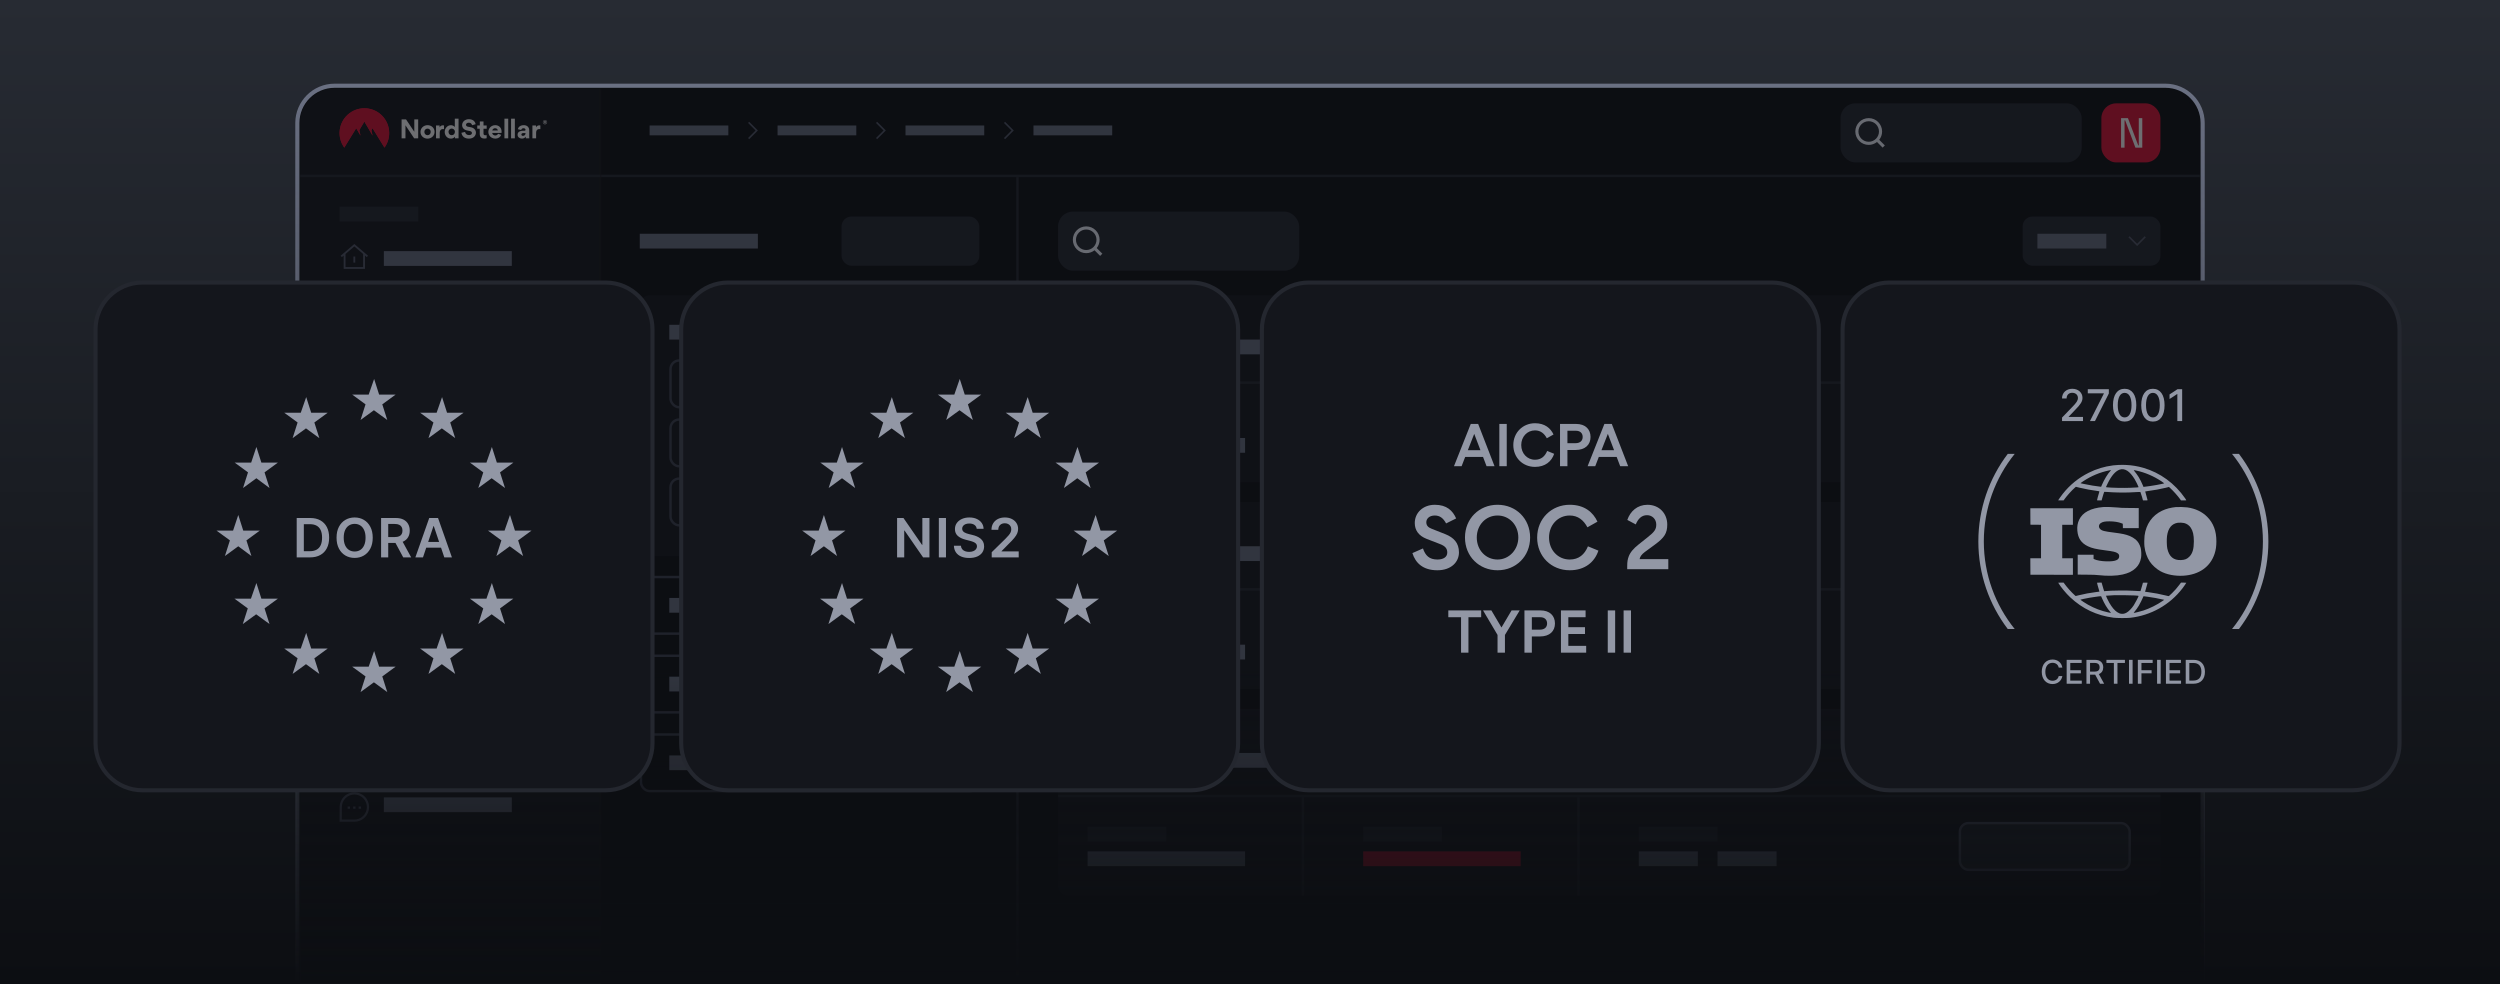 <svg width="508" height="200" viewBox="0 0 508 200" fill="none" xmlns="http://www.w3.org/2000/svg">
<rect x="0" y="0" width="508" height="200" fill="#808080" stroke="none"/>
<rect width="508" height="200" fill="url(#paint0_linear_227_8602)"/>
<path d="M68 17.421H440C444.186 17.421 447.579 20.814 447.579 25V199.579H60.421V25C60.421 20.814 63.814 17.421 68 17.421Z" fill="#0C0E12" stroke="url(#paint1_linear_227_8602)" stroke-width="0.841"/>
<g opacity="0.4">
<rect x="61" y="18" width="386" height="181" rx="8" fill="#0C0E12"/>
<line x1="122" y1="35.75" x2="447" y2="35.75" stroke="#24272F" stroke-width="0.5"/>
<line x1="206.75" y1="199" x2="206.75" y2="36" stroke="#24272F" stroke-width="0.5"/>
<rect x="427" y="21" width="12" height="12" rx="3" fill="#DD1234"/>
<path d="M431 30V24H432.397L434.489 29.546H434.6V24H435.311V30H433.914L431.831 24.446H431.711V30H431Z" fill="white"/>
<rect x="130" y="47.5" width="24" height="3" fill="#6A7082"/>
<rect x="171" y="44" width="28" height="10" rx="2" fill="#24272F"/>
<rect x="411" y="44" width="28" height="10" rx="2" fill="#24272F"/>
<rect x="130" y="60" width="69" height="53" rx="2" fill="#14161C"/>
<rect x="136.25" y="73.25" width="39.5" height="9.5" rx="1.75" stroke="#3C414F" stroke-width="0.5"/>
<rect x="130.25" y="117.25" width="68.5" height="11.5" rx="1.75" stroke="#3C414F" stroke-width="0.5"/>
<rect x="136" y="121.5" width="24" height="3" fill="#6A7082"/>
<rect x="136" y="137.5" width="24" height="3" fill="#6A7082"/>
<rect x="136" y="153.5" width="24" height="3" fill="#6A7082"/>
<path d="M194.417 122.117L194.532 122.234L192.766 124L192.65 123.883L191 122.234L191.234 122L192.766 123.533L194.3 122L194.417 122.117Z" fill="#535869"/>
<rect x="130.25" y="133.25" width="68.5" height="11.5" rx="1.75" stroke="#3C414F" stroke-width="0.5"/>
<path d="M194.417 138.117L194.532 138.234L192.766 140L192.65 139.883L191 138.234L191.234 138L192.766 139.533L194.3 138L194.417 138.117Z" fill="#535869"/>
<path d="M194.417 154.117L194.532 154.234L192.766 156L192.65 155.883L191 154.234L191.234 154L192.766 155.533L194.3 154L194.417 154.117Z" fill="#535869"/>
<rect x="130.25" y="149.25" width="68.5" height="11.5" rx="1.75" stroke="#3C414F" stroke-width="0.5"/>
<rect x="136.25" y="85.25" width="39.5" height="9.5" rx="1.75" stroke="#3C414F" stroke-width="0.5"/>
<rect x="136.25" y="97.25" width="39.5" height="9.5" rx="1.75" stroke="#3C414F" stroke-width="0.5"/>
<rect x="136" y="66" width="24" height="3" fill="#6A7082"/>
<rect x="374" y="21" width="49" height="12" rx="3" fill="#24272F"/>
<path d="M381.807 26.722C381.807 25.57 380.873 24.636 379.722 24.636C378.57 24.636 377.635 25.57 377.635 26.722C377.636 27.873 378.57 28.806 379.722 28.806C380.299 28.806 380.821 28.573 381.199 28.194C381.575 27.817 381.806 27.296 381.807 26.722ZM382.444 26.722C382.443 27.358 382.222 27.943 381.856 28.407L382.774 29.324L383 29.549L382.549 30L382.324 29.774L381.407 28.856C380.943 29.222 380.359 29.444 379.722 29.444C378.219 29.444 377 28.225 377 26.722C377 25.218 378.219 24 379.722 24C381.225 24 382.444 25.219 382.444 26.722Z" fill="#F1F4FF"/>
<rect x="215" y="43" width="49" height="12" rx="3" fill="#24272F"/>
<path d="M222.807 48.722C222.807 47.57 221.873 46.636 220.722 46.636C219.57 46.636 218.635 47.57 218.635 48.722C218.636 49.873 219.57 50.806 220.722 50.806C221.299 50.806 221.821 50.573 222.199 50.194C222.575 49.817 222.806 49.296 222.807 48.722ZM223.444 48.722C223.443 49.358 223.222 49.943 222.856 50.407L223.774 51.324L224 51.549L223.549 52L223.324 51.774L222.407 50.856C221.943 51.222 221.359 51.444 220.722 51.444C219.219 51.444 218 50.225 218 48.722C218 47.218 219.219 46 220.722 46C222.225 46 223.444 47.219 223.444 48.722Z" fill="#F1F4FF"/>
<rect x="132" y="25.5" width="16" height="2" fill="#6A7082"/>
<path d="M152.117 24.866L152.234 24.75L154 26.516L153.883 26.632L152.234 28.282L152 28.048L153.533 26.516L152 24.983L152.117 24.866Z" fill="#535869"/>
<rect x="158" y="25.5" width="16" height="2" fill="#6A7082"/>
<path d="M178.117 24.866L178.234 24.75L180 26.516L179.883 26.632L178.234 28.282L178 28.048L179.533 26.516L178 24.983L178.117 24.866Z" fill="#535869"/>
<rect x="184" y="25.5" width="16" height="2" fill="#6A7082"/>
<path d="M204.117 24.866L204.234 24.75L206 26.516L205.883 26.632L204.234 28.282L204 28.048L205.533 26.516L204 24.983L204.117 24.866Z" fill="#535869"/>
<rect x="210" y="25.5" width="16" height="2" fill="#6A7082"/>
<rect x="414" y="47.5" width="14" height="3" fill="#6A7082"/>
<path d="M435.917 48.117L436.032 48.234L434.266 50L434.15 49.883L432.5 48.234L432.734 48L434.266 49.533L435.8 48L435.917 48.117Z" fill="#535869"/>
<rect x="215" y="60" width="224" height="38" rx="2" fill="#14161C"/>
<rect x="398.25" y="83.25" width="34.5" height="9.5" rx="1.75" fill="#24272F" stroke="#535869" stroke-width="0.5"/>
<line x1="215" y1="77.75" x2="439" y2="77.75" stroke="#24272F" stroke-width="0.5"/>
<line x1="264.75" y1="98" x2="264.75" y2="78" stroke="#24272F" stroke-width="0.5"/>
<line x1="320.75" y1="98" x2="320.75" y2="78" stroke="#24272F" stroke-width="0.5"/>
<path d="M227.697 68.782C227.523 68.886 227.317 68.977 227.088 69.054C226.448 69.267 225.579 69.395 224.627 69.395C223.676 69.395 222.807 69.267 222.167 69.054C221.938 68.977 221.732 68.886 221.557 68.782V70.604C221.557 70.637 221.577 70.713 221.714 70.821C221.847 70.927 222.058 71.034 222.343 71.13C222.912 71.32 223.719 71.441 224.627 71.441C225.536 71.441 226.343 71.32 226.912 71.13C227.197 71.034 227.408 70.927 227.541 70.821C227.677 70.713 227.697 70.637 227.697 70.604V68.782ZM227.697 66.175C227.522 66.28 227.314 66.372 227.084 66.449C226.443 66.662 225.574 66.79 224.627 66.79C223.681 66.79 222.813 66.662 222.172 66.449C221.942 66.372 221.733 66.28 221.557 66.175V68L221.563 68.033C221.575 68.073 221.612 68.135 221.714 68.216C221.847 68.322 222.058 68.429 222.343 68.525C222.912 68.715 223.719 68.836 224.627 68.836C225.536 68.836 226.343 68.715 226.912 68.525C227.197 68.43 227.408 68.322 227.541 68.216C227.643 68.135 227.68 68.073 227.692 68.033L227.697 68V66.175ZM227.697 65.395C227.697 65.363 227.678 65.288 227.541 65.18C227.407 65.074 227.194 64.966 226.908 64.87C226.337 64.68 225.531 64.557 224.627 64.557C223.724 64.558 222.918 64.68 222.347 64.87C222.061 64.966 221.85 65.074 221.715 65.18C221.578 65.289 221.557 65.363 221.557 65.395C221.557 65.427 221.578 65.501 221.715 65.61C221.85 65.716 222.061 65.824 222.347 65.92C222.918 66.11 223.724 66.233 224.627 66.233C225.531 66.233 226.337 66.11 226.908 65.92C227.194 65.824 227.407 65.716 227.541 65.61C227.678 65.502 227.697 65.427 227.697 65.395ZM228.255 70.604C228.255 70.879 228.089 71.099 227.888 71.258C227.684 71.419 227.407 71.552 227.088 71.659C226.448 71.873 225.579 72 224.627 72C223.676 72 222.807 71.873 222.167 71.659C221.848 71.552 221.571 71.419 221.367 71.258C221.166 71.099 221 70.879 221 70.604V65.395C221 65.119 221.169 64.9 221.37 64.741C221.574 64.58 221.853 64.448 222.172 64.341C222.813 64.128 223.681 64 224.627 64C225.574 64 226.443 64.127 227.084 64.341C227.403 64.448 227.682 64.58 227.886 64.741C228.088 64.9 228.255 65.119 228.255 65.395V70.604Z" fill="#535869"/>
<rect x="233" y="69" width="62" height="3" fill="#6A7082"/>
<rect x="221" y="89" width="32" height="3" fill="#6A7082"/>
<rect x="233" y="64" width="16" height="3" fill="#24272F"/>
<rect x="221" y="84" width="16" height="3" fill="#24272F"/>
<rect x="333" y="89" width="12" height="3" fill="#6A7082"/>
<rect x="349" y="89" width="12" height="3" fill="#6A7082"/>
<rect x="333" y="84" width="16" height="3" fill="#24272F"/>
<rect x="277" y="89" width="32" height="3" fill="#DD1234"/>
<rect x="277" y="84" width="16" height="3" fill="#24272F"/>
<rect x="405" y="64" width="28" height="3" fill="#24272F"/>
<rect x="215" y="102" width="224" height="38" rx="2" fill="#14161C"/>
<rect x="398.25" y="125.25" width="34.5" height="9.5" rx="1.75" fill="#24272F" stroke="#535869" stroke-width="0.5"/>
<line x1="215" y1="119.75" x2="439" y2="119.75" stroke="#24272F" stroke-width="0.5"/>
<line x1="264.75" y1="140" x2="264.75" y2="120" stroke="#24272F" stroke-width="0.5"/>
<line x1="320.75" y1="140" x2="320.75" y2="120" stroke="#24272F" stroke-width="0.5"/>
<path d="M227.697 110.782C227.523 110.886 227.317 110.977 227.088 111.054C226.448 111.267 225.579 111.395 224.627 111.395C223.676 111.395 222.807 111.267 222.167 111.054C221.938 110.977 221.732 110.886 221.557 110.782V112.604C221.557 112.637 221.577 112.713 221.714 112.821C221.847 112.927 222.058 113.035 222.343 113.13C222.912 113.32 223.719 113.441 224.627 113.441C225.536 113.441 226.343 113.32 226.912 113.13C227.197 113.035 227.408 112.927 227.541 112.821C227.677 112.713 227.697 112.637 227.697 112.604V110.782ZM227.697 108.175C227.522 108.28 227.314 108.372 227.084 108.449C226.443 108.662 225.574 108.79 224.627 108.79C223.681 108.79 222.813 108.662 222.172 108.449C221.942 108.372 221.733 108.28 221.557 108.175V110L221.563 110.033C221.575 110.073 221.612 110.135 221.714 110.216C221.847 110.322 222.058 110.429 222.343 110.525C222.912 110.715 223.719 110.836 224.627 110.836C225.536 110.836 226.343 110.715 226.912 110.525C227.197 110.429 227.408 110.322 227.541 110.216C227.643 110.135 227.68 110.073 227.692 110.033L227.697 110V108.175ZM227.697 107.395C227.697 107.363 227.678 107.288 227.541 107.18C227.407 107.074 227.194 106.966 226.908 106.87C226.337 106.68 225.531 106.557 224.627 106.557C223.724 106.557 222.918 106.68 222.347 106.87C222.061 106.966 221.85 107.074 221.715 107.18C221.578 107.289 221.557 107.363 221.557 107.395C221.557 107.427 221.578 107.501 221.715 107.61C221.85 107.716 222.061 107.824 222.347 107.92C222.918 108.11 223.724 108.232 224.627 108.232C225.531 108.232 226.337 108.11 226.908 107.92C227.194 107.824 227.407 107.716 227.541 107.61C227.678 107.502 227.697 107.427 227.697 107.395ZM228.255 112.604C228.255 112.879 228.089 113.098 227.888 113.258C227.684 113.419 227.407 113.552 227.088 113.659C226.448 113.872 225.579 114 224.627 114C223.676 114 222.807 113.872 222.167 113.659C221.848 113.552 221.571 113.419 221.367 113.258C221.166 113.098 221 112.879 221 112.604V107.395C221 107.119 221.169 106.9 221.37 106.741C221.574 106.58 221.853 106.448 222.172 106.341C222.813 106.128 223.681 106 224.627 106C225.574 106 226.443 106.127 227.084 106.341C227.403 106.448 227.682 106.58 227.886 106.741C228.088 106.9 228.255 107.119 228.255 107.395V112.604Z" fill="#535869"/>
<rect x="233" y="111" width="62" height="3" fill="#6A7082"/>
<rect x="221" y="131" width="32" height="3" fill="#6A7082"/>
<rect x="233" y="106" width="16" height="3" fill="#24272F"/>
<rect x="221" y="126" width="16" height="3" fill="#24272F"/>
<rect x="333" y="131" width="12" height="3" fill="#6A7082"/>
<rect x="349" y="131" width="12" height="3" fill="#6A7082"/>
<rect x="333" y="126" width="16" height="3" fill="#24272F"/>
<rect x="277" y="131" width="32" height="3" fill="#DD1234"/>
<rect x="277" y="126" width="16" height="3" fill="#24272F"/>
<rect x="405" y="106" width="28" height="3" fill="#24272F"/>
<rect x="215" y="144" width="224" height="38" rx="2" fill="#14161C"/>
<rect x="398.25" y="167.25" width="34.5" height="9.5" rx="1.75" fill="#24272F" stroke="#535869" stroke-width="0.5"/>
<line x1="215" y1="161.75" x2="439" y2="161.75" stroke="#24272F" stroke-width="0.5"/>
<line x1="264.75" y1="182" x2="264.75" y2="162" stroke="#24272F" stroke-width="0.5"/>
<line x1="320.75" y1="182" x2="320.75" y2="162" stroke="#24272F" stroke-width="0.5"/>
<path d="M227.697 152.782C227.523 152.886 227.317 152.977 227.088 153.054C226.448 153.267 225.579 153.395 224.627 153.395C223.676 153.395 222.807 153.267 222.167 153.054C221.938 152.977 221.732 152.886 221.557 152.782V154.604C221.557 154.637 221.577 154.713 221.714 154.821C221.847 154.927 222.058 155.035 222.343 155.13C222.912 155.32 223.719 155.441 224.627 155.441C225.536 155.441 226.343 155.32 226.912 155.13C227.197 155.035 227.408 154.927 227.541 154.821C227.677 154.713 227.697 154.637 227.697 154.604V152.782ZM227.697 150.175C227.522 150.28 227.314 150.372 227.084 150.449C226.443 150.662 225.574 150.79 224.627 150.79C223.681 150.79 222.813 150.662 222.172 150.449C221.942 150.372 221.733 150.28 221.557 150.175V152L221.563 152.033C221.575 152.073 221.612 152.135 221.714 152.216C221.847 152.322 222.058 152.429 222.343 152.525C222.912 152.715 223.719 152.836 224.627 152.836C225.536 152.836 226.343 152.715 226.912 152.525C227.197 152.429 227.408 152.322 227.541 152.216C227.643 152.135 227.68 152.073 227.692 152.033L227.697 152V150.175ZM227.697 149.395C227.697 149.363 227.678 149.288 227.541 149.18C227.407 149.074 227.194 148.966 226.908 148.87C226.337 148.68 225.531 148.557 224.627 148.557C223.724 148.557 222.918 148.68 222.347 148.87C222.061 148.966 221.85 149.074 221.715 149.18C221.578 149.289 221.557 149.363 221.557 149.395C221.557 149.427 221.578 149.501 221.715 149.61C221.85 149.716 222.061 149.824 222.347 149.92C222.918 150.11 223.724 150.232 224.627 150.232C225.531 150.232 226.337 150.11 226.908 149.92C227.194 149.824 227.407 149.716 227.541 149.61C227.678 149.502 227.697 149.427 227.697 149.395ZM228.255 154.604C228.255 154.879 228.089 155.098 227.888 155.258C227.684 155.419 227.407 155.552 227.088 155.659C226.448 155.872 225.579 156 224.627 156C223.676 156 222.807 155.872 222.167 155.659C221.848 155.552 221.571 155.419 221.367 155.258C221.166 155.098 221 154.879 221 154.604V149.395C221 149.119 221.169 148.9 221.37 148.741C221.574 148.58 221.853 148.448 222.172 148.341C222.813 148.128 223.681 148 224.627 148C225.574 148 226.443 148.127 227.084 148.341C227.403 148.448 227.682 148.58 227.886 148.741C228.088 148.9 228.255 149.119 228.255 149.395V154.604Z" fill="#535869"/>
<rect x="233" y="153" width="62" height="3" fill="#6A7082"/>
<rect x="221" y="173" width="32" height="3" fill="#6A7082"/>
<rect x="233" y="148" width="16" height="3" fill="#24272F"/>
<rect x="221" y="168" width="16" height="3" fill="#24272F"/>
<rect x="333" y="173" width="12" height="3" fill="#6A7082"/>
<rect x="349" y="173" width="12" height="3" fill="#6A7082"/>
<rect x="333" y="168" width="16" height="3" fill="#24272F"/>
<rect x="277" y="173" width="32" height="3" fill="#DD1234"/>
<rect x="277" y="168" width="16" height="3" fill="#24272F"/>
<rect x="405" y="148" width="28" height="3" fill="#24272F"/>
<mask id="path-85-inside-1_227_8602" fill="white">
<path d="M61 25C61 21.134 64.134 18 68 18H122V200H61V25Z"/>
</mask>
<path d="M61 25C61 21.134 64.134 18 68 18H122V200H61V25Z" fill="#14161C"/>
<path d="M61 18H122H61ZM122 200H61H122ZM61 200V18V200ZM122.267 18V200H121.733V18H122.267Z" fill="#1A1A1A" mask="url(#path-85-inside-1_227_8602)"/>
<g clip-path="url(#clip0_227_8602)">
<path fill-rule="evenodd" clip-rule="evenodd" d="M69.96 30C68.446 27.913 68.753 25.018 70.669 23.294C72.586 21.569 75.495 21.569 77.412 23.294C79.33 25.02 79.636 27.913 78.123 30.001L75.703 26.061L75.469 26.457L75.705 27.556L74.04 24.704L73.012 26.445L73.254 27.556L72.38 26.062L69.96 30Z" fill="#DD1234"/>
<path fill-rule="evenodd" clip-rule="evenodd" d="M69.96 29.999C68.446 27.912 68.752 25.018 70.669 23.294C72.587 21.569 75.497 21.569 77.415 23.294C79.332 25.019 79.639 27.912 78.125 30L75.705 26.061L75.47 26.456L75.707 27.556L74.042 24.703L73.013 26.444L73.255 27.556L72.38 26.062L69.96 29.999Z" fill="#DD1234"/>
<path fill-rule="evenodd" clip-rule="evenodd" d="M84.162 28.115L82.39 25.463V28.115H81.603V24.268H82.511L84.187 26.778V24.268H84.974V28.115H84.162ZM85.441 26.808C85.441 26.027 86.084 25.433 86.881 25.433C87.678 25.433 88.307 26.013 88.307 26.794C88.307 27.575 87.662 28.174 86.872 28.174C86.081 28.174 85.442 27.6 85.442 26.809L85.441 26.808ZM86.229 26.799C86.229 27.197 86.518 27.472 86.877 27.472C87.236 27.472 87.52 27.197 87.52 26.799C87.527 26.624 87.461 26.453 87.339 26.328C87.216 26.202 87.048 26.132 86.873 26.134C86.514 26.134 86.229 26.408 86.229 26.799ZM90.223 25.492V26.244C90.141 26.23 90.06 26.223 89.977 26.224C89.609 26.224 89.352 26.481 89.352 26.966V28.115H88.599V25.492H89.325V25.876H89.334C89.476 25.573 89.742 25.463 90.013 25.463C90.082 25.466 90.152 25.475 90.219 25.492H90.222H90.223ZM92.437 28.115V27.781H92.428C92.182 28.14 91.79 28.165 91.612 28.165C90.85 28.165 90.364 27.506 90.364 26.799C90.364 26.134 90.87 25.443 91.621 25.443C91.923 25.438 92.211 25.566 92.408 25.792H92.417V24.116H93.179V28.115H92.436H92.437ZM92.437 26.799C92.444 26.562 92.323 26.341 92.119 26.22C91.915 26.101 91.662 26.101 91.458 26.22C91.254 26.34 91.132 26.562 91.14 26.799C91.14 27.197 91.429 27.472 91.788 27.472C92.148 27.472 92.437 27.197 92.437 26.799Z" fill="white"/>
<path fill-rule="evenodd" clip-rule="evenodd" d="M110.758 24.685H110.674V24.807H110.761C110.799 24.807 110.84 24.792 110.84 24.747C110.84 24.698 110.799 24.686 110.76 24.686L110.758 24.685ZM110.674 25.079H110.573V24.588H110.768C110.864 24.588 110.943 24.638 110.943 24.743C110.943 24.817 110.903 24.863 110.848 24.884L110.951 25.079H110.839L110.749 24.902H110.674V25.079ZM110.39 24.834C110.39 25.03 110.545 25.186 110.739 25.186C110.932 25.186 111.089 25.03 111.089 24.834C111.089 24.638 110.931 24.481 110.739 24.481C110.547 24.481 110.39 24.638 110.39 24.834ZM110.309 24.834C110.309 24.597 110.499 24.402 110.739 24.402C110.978 24.402 111.17 24.597 111.17 24.834C111.17 25.07 110.977 25.265 110.739 25.265C110.501 25.265 110.309 25.072 110.309 24.834Z" fill="white"/>
<path d="M94.244 27.853C93.986 27.643 93.823 27.354 93.76 26.98L94.502 26.806C94.533 27.006 94.623 27.169 94.775 27.285C94.928 27.401 95.107 27.453 95.323 27.453C95.501 27.453 95.644 27.417 95.743 27.332C95.849 27.248 95.901 27.143 95.901 27.022C95.901 26.833 95.733 26.67 95.465 26.622L94.923 26.512C94.612 26.454 94.36 26.323 94.175 26.133C93.991 25.939 93.902 25.697 93.902 25.413C93.902 25.076 94.06 24.766 94.302 24.555C94.549 24.35 94.896 24.219 95.261 24.219C95.682 24.219 96.039 24.345 96.26 24.54C96.481 24.745 96.608 24.981 96.644 25.239L95.924 25.45C95.855 25.134 95.634 24.929 95.25 24.929C95.092 24.929 94.961 24.971 94.85 25.055C94.745 25.139 94.692 25.239 94.692 25.35C94.692 25.544 94.824 25.697 95.087 25.749L95.624 25.849C95.971 25.912 96.239 26.044 96.429 26.249C96.613 26.454 96.708 26.696 96.708 26.975C96.708 27.275 96.576 27.564 96.35 27.795C96.113 28.021 95.74 28.169 95.297 28.169C94.856 28.169 94.503 28.064 94.244 27.853Z" fill="white"/>
<path d="M98.247 26.158V27.148C98.247 27.359 98.368 27.485 98.62 27.485C98.678 27.485 98.767 27.48 98.888 27.464V28.086C98.762 28.128 98.61 28.149 98.431 28.149C97.799 28.149 97.484 27.828 97.484 27.192V26.161H96.978V25.498H97.499V24.678H98.247V25.498H98.894V26.161H98.247V26.158Z" fill="white"/>
<path d="M100.013 27.016C100.034 27.174 100.107 27.295 100.228 27.389C100.349 27.484 100.486 27.531 100.654 27.531C100.77 27.531 100.881 27.494 100.986 27.431C101.091 27.368 101.17 27.284 101.207 27.179L101.838 27.395C101.754 27.636 101.602 27.826 101.386 27.962C101.17 28.099 100.933 28.168 100.665 28.168C100.397 28.168 100.165 28.11 99.944 27.994C99.728 27.884 99.555 27.721 99.423 27.51C99.297 27.3 99.228 27.063 99.228 26.8C99.228 26.553 99.292 26.322 99.418 26.111C99.544 25.901 99.713 25.738 99.928 25.611C100.139 25.491 100.37 25.433 100.618 25.433C101.007 25.433 101.317 25.554 101.559 25.796C101.802 26.038 101.923 26.353 101.923 26.744C101.923 26.865 101.917 26.954 101.907 27.017H100.011L100.013 27.016ZM101.156 26.506C101.145 26.406 101.103 26.306 101.019 26.211C100.935 26.116 100.777 26.053 100.598 26.053C100.44 26.053 100.314 26.101 100.209 26.201C100.109 26.3 100.045 26.406 100.03 26.506H101.156Z" fill="white"/>
<path d="M102.502 24.116H103.27V28.111H102.502V24.116Z" fill="white"/>
<path d="M103.85 24.116H104.618V28.111H103.85V24.116Z" fill="white"/>
<path d="M105.432 27.948C105.258 27.8 105.174 27.611 105.174 27.38V27.359C105.174 26.985 105.4 26.77 105.7 26.664C105.91 26.585 106.105 26.559 106.326 26.559H106.579C106.716 26.559 106.784 26.491 106.784 26.38C106.784 26.196 106.637 26.054 106.374 26.054C106.142 26.054 105.963 26.191 105.905 26.412L105.232 26.259C105.263 26.081 105.337 25.928 105.458 25.802C105.574 25.676 105.716 25.581 105.884 25.523C106.047 25.465 106.221 25.434 106.41 25.434C107.058 25.428 107.538 25.797 107.538 26.491V27.691C107.538 27.849 107.548 27.991 107.559 28.112H106.848C106.838 28.044 106.833 27.939 106.833 27.786H106.822C106.643 28.033 106.385 28.165 106.043 28.165C105.807 28.165 105.601 28.091 105.433 27.949L105.432 27.948ZM106.643 27.452C106.738 27.357 106.785 27.236 106.785 27.1V27.037H106.327C106.233 27.037 106.149 27.063 106.07 27.115C105.985 27.168 105.943 27.242 105.943 27.336C105.943 27.51 106.085 27.605 106.264 27.605C106.422 27.605 106.548 27.552 106.643 27.452Z" fill="white"/>
<path d="M109.801 26.242C109.732 26.232 109.654 26.221 109.559 26.221C109.18 26.221 108.938 26.489 108.938 26.963V28.11H108.186V25.494H108.912V25.873H108.917C109.054 25.589 109.306 25.468 109.596 25.468C109.664 25.468 109.732 25.478 109.801 25.494V26.241V26.242Z" fill="white"/>
</g>
<path d="M72.122 49.684L74.781 51.962L74.537 52.247L74.394 52.125L74.165 51.928V54.638H69.835V51.928L69.463 52.247L69.219 51.962L71.878 49.684L72 49.579L72.122 49.684ZM70.211 51.606V54.263H73.79V51.606L71.999 50.073L70.211 51.606ZM71.813 52.127H72.187V53.354H71.813V52.127Z" fill="#535869"/>
<rect x="78" y="51.031" width="26" height="3" fill="#6A7082"/>
<rect x="69" y="42" width="16" height="3" fill="#24272F"/>
<path d="M74.312 64C74.312 62.723 73.276 61.688 72 61.688C70.723 61.688 69.688 62.723 69.688 64C69.688 65.276 70.723 66.312 72 66.312C73.277 66.312 74.312 65.277 74.312 64ZM73.063 64C73.062 63.413 72.586 62.938 72 62.938C71.413 62.938 70.938 63.413 70.938 64C70.938 64.586 71.413 65.062 72 65.063C72.586 65.063 73.063 64.586 73.063 64ZM73.438 64C73.438 64.793 72.793 65.438 72 65.438C71.206 65.438 70.562 64.793 70.562 64C70.562 63.206 71.206 62.562 72 62.562C72.793 62.562 73.438 63.206 73.438 64ZM74.688 64C74.688 65.484 73.484 66.688 72 66.688C70.516 66.688 69.312 65.484 69.312 64C69.313 62.516 70.516 61.313 72 61.312C73.484 61.312 74.688 62.516 74.688 64Z" fill="#535869"/>
<rect x="78" y="62.031" width="26" height="3" fill="#6A7082"/>
<path d="M71.59 89.411V91.535H69.465V89.411H71.59ZM74.34 89.411V91.535H72.215V89.411H74.34ZM72.59 91.161H73.965V89.785H72.59V91.161ZM69.84 91.161H71.215V89.785H69.84V91.161ZM72.707 86.471L74.398 86.923L74.579 86.972L74.531 87.153L74.077 88.844L74.029 89.025L73.848 88.975L72.157 88.523L71.977 88.474L72.025 88.293L72.478 86.604L72.526 86.421L72.707 86.471ZM71.59 86.661V88.785H69.465V86.661H71.59ZM72.436 88.208L73.763 88.564L74.118 87.237L72.79 86.88L72.436 88.208ZM69.84 88.411H71.215V87.035H69.84V88.411Z" fill="#535869"/>
<rect x="78" y="88.031" width="26" height="3" fill="#6A7082"/>
<rect x="69" y="79" width="16" height="3" fill="#24272F"/>
<path d="M72.184 98.5C72.582 99.572 73.428 100.417 74.5 100.814L75 101L74.5 101.184C73.427 101.581 72.581 102.427 72.184 103.5L72 104L71.814 103.5C71.417 102.428 70.572 101.581 69.5 101.184L69 101L69.5 100.814C70.572 100.417 71.417 99.572 71.814 98.5L72 98L72.184 98.5ZM71.999 99.062C71.581 99.901 70.901 100.581 70.062 100.999C70.901 101.416 71.581 102.097 71.999 102.935C72.416 102.097 73.097 101.416 73.935 100.999C73.097 100.58 72.416 99.901 71.999 99.062Z" fill="#535869"/>
<rect x="78" y="99.031" width="26" height="3" fill="#6A7082"/>
<path d="M72.841 149.076L74.162 149.84L74.294 149.916L74.272 150.067L74.165 150.806L74.858 151.084L75 151.141V152.973L74.858 153.029L74.165 153.304L74.272 154.045L74.294 154.197L74.162 154.272L72.841 155.036L72.707 155.112L72.588 155.018L72.001 154.555L71.413 155.018L71.293 155.112L71.161 155.036L69.84 154.272L69.708 154.197L69.729 154.045L69.835 153.304L69.142 153.029L69 152.973V151.141L69.142 151.084L69.835 150.806L69.729 150.067L69.708 149.916L69.84 149.84L71.161 149.076L71.293 149L71.413 149.094L72.001 149.556L72.588 149.094L72.709 149L72.841 149.076ZM72.001 150.132L71.861 150.021L71.254 149.544L70.198 150.153L70.308 150.919L70.333 151.093L70.168 151.159L69.452 151.445V152.666L70.333 153.019L70.308 153.195L70.198 153.957L71.254 154.568L71.861 154.091L72.001 153.982L72.141 154.091L72.746 154.568L73.802 153.957L73.693 153.195L73.667 153.019L74.55 152.666V151.445L73.834 151.159L73.669 151.093L73.802 150.153L72.746 149.544L72.001 150.132ZM72.885 152.057C72.885 151.569 72.489 151.173 72.001 151.173C71.513 151.173 71.117 151.569 71.117 152.057C71.117 152.545 71.513 152.941 72.001 152.941C72.489 152.941 72.885 152.545 72.885 152.057ZM73.335 152.057C73.335 152.794 72.738 153.391 72.001 153.392C71.263 153.392 70.665 152.794 70.665 152.057C70.665 151.319 71.263 150.721 72.001 150.721C72.738 150.721 73.335 151.319 73.335 152.057Z" fill="#535869"/>
<rect x="78" y="151.031" width="26" height="3" fill="#6A7082"/>
<rect x="69" y="142" width="16" height="3" fill="#24272F"/>
<path d="M69.893 161.876C71.06 160.708 72.957 160.708 74.124 161.876C75.293 163.045 75.291 164.94 74.124 166.107C73.522 166.708 72.731 167 71.944 166.983C71.453 166.972 70.775 166.97 70.218 166.972C69.94 166.972 69.692 166.974 69.514 166.975C69.426 166.975 69.355 166.976 69.306 166.977H69.228L69 166.98L69.002 166.75V166.73C69.002 166.717 69.003 166.697 69.003 166.672C69.004 166.623 69.004 166.55 69.005 166.46C69.006 166.28 69.008 166.03 69.01 165.749C69.014 165.185 69.017 164.495 69.016 163.993C69.016 163.227 69.307 162.461 69.893 161.876ZM71.121 163.881V164.332H70.641V163.881H71.121ZM72.24 163.881V164.332H71.762V163.881H72.24ZM73.361 163.881V164.332H72.881V163.881H73.361ZM69.459 165.752C69.457 166.033 69.455 166.284 69.454 166.464C69.454 166.485 69.452 166.505 69.452 166.524C69.471 166.524 69.49 166.525 69.511 166.524C69.689 166.523 69.938 166.523 70.216 166.523C70.773 166.522 71.457 166.522 71.954 166.533C72.623 166.547 73.296 166.301 73.807 165.79C74.798 164.798 74.8 163.187 73.807 162.193C72.815 161.201 71.203 161.202 70.212 162.193C69.714 162.69 69.466 163.342 69.467 163.993C69.467 164.497 69.462 165.188 69.459 165.752Z" fill="#535869"/>
<rect x="78" y="162.031" width="26" height="3" fill="#6A7082"/>
<path d="M71.082 127.734C71.081 127.284 70.716 126.918 70.266 126.918C69.816 126.918 69.451 127.284 69.451 127.734C69.451 128.184 69.816 128.549 70.266 128.549C70.716 128.549 71.082 128.184 71.082 127.734ZM74.549 127.734C74.549 127.284 74.184 126.918 73.734 126.918C73.284 126.919 72.919 127.284 72.918 127.734C72.918 128.184 73.284 128.549 73.734 128.549C74.184 128.549 74.549 128.184 74.549 127.734ZM72.816 124.266C72.816 123.816 72.451 123.451 72.001 123.451C71.55 123.451 71.185 123.816 71.185 124.266C71.185 124.716 71.55 125.082 72.001 125.082C72.451 125.081 72.816 124.716 72.816 124.266ZM71.532 127.734C71.532 128.433 70.965 129 70.266 129C69.567 129 69 128.433 69 127.734C69 127.035 69.567 126.469 70.266 126.469C70.965 126.47 71.532 127.035 71.532 127.734ZM75 127.734C75 128.433 74.433 129 73.734 129C73.035 129 72.469 128.433 72.469 127.734C72.47 127.036 73.036 126.47 73.734 126.469C74.433 126.469 75 127.035 75 127.734ZM73.265 124.266C73.265 124.965 72.699 125.532 72.001 125.532C71.302 125.532 70.735 124.965 70.735 124.266C70.735 123.567 71.302 123 72.001 123C72.7 123 73.265 123.567 73.265 124.266Z" fill="#535869"/>
<rect x="78" y="125.031" width="26" height="3" fill="#6A7082"/>
<rect x="69" y="116" width="16" height="3" fill="#24272F"/>
<line x1="61" y1="72.75" x2="122" y2="72.75" stroke="#24272F" stroke-width="0.5"/>
<line x1="61" y1="35.75" x2="122" y2="35.75" stroke="#24272F" stroke-width="0.5"/>
<line x1="61" y1="109.75" x2="122" y2="109.75" stroke="#24272F" stroke-width="0.5"/>
<line x1="61" y1="135.75" x2="122" y2="135.75" stroke="#24272F" stroke-width="0.5"/>
</g>
<rect x="61" y="135" width="386.887" height="64.762" fill="url(#paint2_linear_227_8602)"/>
<path d="M28.946 57.414H123.054C128.318 57.414 132.586 61.682 132.586 66.946V151.054C132.586 156.318 128.318 160.586 123.054 160.586H28.946C23.682 160.586 19.414 156.318 19.414 151.054V66.946C19.414 61.682 23.682 57.414 28.946 57.414Z" fill="#14161C"/>
<path d="M28.946 57.414H123.054C128.318 57.414 132.586 61.682 132.586 66.946V151.054C132.586 156.318 128.318 160.586 123.054 160.586H28.946C23.682 160.586 19.414 156.318 19.414 151.054V66.946C19.414 61.682 23.682 57.414 28.946 57.414Z" stroke="#24272F" stroke-width="0.829"/>
<path d="M76.023 77L77.036 80.179H80.394L77.68 82.16L78.692 85.339L75.978 83.358L73.263 85.339L74.275 82.16L71.561 80.179H74.919L76.023 77Z" fill="#9297A5"/>
<path d="M99.949 118.466L100.961 121.645H104.32L101.606 123.626L102.618 126.805L99.903 124.824L97.189 126.805L98.201 123.626L95.486 121.645H98.845L99.949 118.466Z" fill="#9297A5"/>
<path d="M76.023 132.288L77.036 135.467H80.394L77.68 137.448L78.692 140.627L75.978 138.646L73.263 140.627L74.275 137.448L71.561 135.467H74.919L76.023 132.288Z" fill="#9297A5"/>
<path d="M103.629 104.644L104.641 107.823H108L105.285 109.804L106.297 112.983L103.583 111.002L100.868 112.983L101.881 109.804L99.166 107.823H102.525L103.629 104.644Z" fill="#9297A5"/>
<path d="M48.417 104.644L49.429 107.823H52.788L50.073 109.804L51.086 112.983L48.417 111.002L45.702 112.983L46.715 109.804L44 107.823H47.359L48.417 104.644Z" fill="#9297A5"/>
<path d="M89.826 80.686L90.838 83.865H94.197L91.483 85.846L92.495 89.025L89.78 87.044L87.066 89.025L88.078 85.846L85.363 83.865H88.722L89.826 80.686Z" fill="#9297A5"/>
<path d="M62.221 80.686L63.233 83.865H66.592L63.877 85.846L64.889 89.025L62.175 87.044L59.46 89.025L60.472 85.846L57.758 83.865H61.117L62.221 80.686Z" fill="#9297A5"/>
<path d="M62.221 128.602L63.233 131.781H66.592L63.877 133.762L64.889 136.941L62.175 134.96L59.46 136.941L60.472 133.762L57.758 131.781H61.117L62.221 128.602Z" fill="#9297A5"/>
<path d="M89.826 128.602L90.838 131.781H94.197L91.483 133.762L92.495 136.941L89.78 134.96L87.066 136.941L88.078 133.762L85.363 131.781H88.722L89.826 128.602Z" fill="#9297A5"/>
<path d="M99.949 90.822L100.961 94.001H104.32L101.606 95.983L102.618 99.162L99.903 97.18L97.189 99.162L98.201 95.983L95.486 94.001H98.845L99.949 90.822Z" fill="#9297A5"/>
<path d="M52.098 90.822L53.11 94.001H56.468L53.754 95.983L54.766 99.162L52.098 97.18L49.383 99.162L50.395 95.983L47.681 94.001H51.039L52.098 90.822Z" fill="#9297A5"/>
<path d="M52.098 118.466L53.11 121.645H56.469L53.754 123.626L54.766 126.805L52.052 124.824L49.337 126.805L50.349 123.626L47.635 121.645H50.993L52.098 118.466Z" fill="#9297A5"/>
<path d="M63 113.259H60.289V105.259H63.055C63.849 105.259 64.531 105.419 65.102 105.739C65.674 106.057 66.115 106.514 66.422 107.11C66.729 107.707 66.883 108.42 66.883 109.251C66.883 110.084 66.728 110.8 66.418 111.399C66.111 111.998 65.667 112.458 65.086 112.778C64.508 113.099 63.812 113.259 63 113.259ZM61.738 112.005H62.93C63.487 112.005 63.952 111.903 64.324 111.7C64.697 111.494 64.977 111.188 65.164 110.782C65.352 110.373 65.445 109.863 65.445 109.251C65.445 108.639 65.352 108.131 65.164 107.728C64.977 107.321 64.699 107.018 64.332 106.817C63.967 106.614 63.514 106.513 62.973 106.513H61.738V112.005ZM75.738 109.259C75.738 110.121 75.577 110.859 75.254 111.474C74.933 112.086 74.496 112.554 73.941 112.88C73.389 113.205 72.763 113.368 72.062 113.368C71.362 113.368 70.734 113.205 70.18 112.88C69.627 112.552 69.19 112.082 68.867 111.47C68.547 110.855 68.387 110.118 68.387 109.259C68.387 108.397 68.547 107.66 68.867 107.048C69.19 106.433 69.627 105.963 70.18 105.638C70.734 105.312 71.362 105.149 72.062 105.149C72.763 105.149 73.389 105.312 73.941 105.638C74.496 105.963 74.933 106.433 75.254 107.048C75.577 107.66 75.738 108.397 75.738 109.259ZM74.281 109.259C74.281 108.652 74.186 108.14 73.996 107.724C73.808 107.304 73.548 106.988 73.215 106.774C72.881 106.558 72.497 106.45 72.062 106.45C71.627 106.45 71.243 106.558 70.91 106.774C70.577 106.988 70.315 107.304 70.125 107.724C69.937 108.14 69.844 108.652 69.844 109.259C69.844 109.866 69.937 110.379 70.125 110.798C70.315 111.215 70.577 111.531 70.91 111.747C71.243 111.961 71.627 112.067 72.062 112.067C72.497 112.067 72.881 111.961 73.215 111.747C73.548 111.531 73.808 111.215 73.996 110.798C74.186 110.379 74.281 109.866 74.281 109.259ZM77.438 113.259V105.259H80.438C81.053 105.259 81.569 105.366 81.985 105.579C82.404 105.793 82.721 106.092 82.934 106.478C83.151 106.86 83.259 107.307 83.259 107.817C83.259 108.33 83.149 108.776 82.93 109.153C82.714 109.528 82.395 109.819 81.974 110.024C81.552 110.228 81.033 110.329 80.419 110.329H78.282V109.126H80.224C80.583 109.126 80.877 109.076 81.106 108.978C81.335 108.876 81.505 108.729 81.614 108.536C81.726 108.341 81.782 108.101 81.782 107.817C81.782 107.534 81.726 107.291 81.614 107.091C81.502 106.888 81.332 106.734 81.102 106.63C80.873 106.523 80.578 106.47 80.216 106.47H78.888V113.259H77.438ZM81.571 109.634L83.552 113.259H81.934L79.989 109.634H81.571ZM85.95 113.259H84.403L87.219 105.259H89.009L91.829 113.259H90.282L88.145 106.899H88.083L85.95 113.259ZM86.001 110.122H90.219V111.286H86.001V110.122Z" fill="#9297A5"/>
<path d="M147.946 57.414H242.054C247.318 57.414 251.586 61.682 251.586 66.946V151.054C251.586 156.318 247.318 160.586 242.054 160.586H147.946C142.682 160.586 138.414 156.318 138.414 151.054V66.946C138.414 61.682 142.682 57.414 147.946 57.414Z" fill="#14161C"/>
<path d="M147.946 57.414H242.054C247.318 57.414 251.586 61.682 251.586 66.946V151.054C251.586 156.318 247.318 160.586 242.054 160.586H147.946C142.682 160.586 138.414 156.318 138.414 151.054V66.946C138.414 61.682 142.682 57.414 147.946 57.414Z" stroke="#24272F" stroke-width="0.829"/>
<path d="M195.023 77L196.036 80.179H199.394L196.68 82.16L197.692 85.339L194.977 83.358L192.263 85.339L193.275 82.16L190.561 80.179H193.919L195.023 77Z" fill="#9297A5"/>
<path d="M218.949 118.466L219.961 121.645H223.32L220.606 123.626L221.618 126.805L218.903 124.824L216.189 126.805L217.201 123.626L214.486 121.645H217.845L218.949 118.466Z" fill="#9297A5"/>
<path d="M195.023 132.288L196.036 135.467H199.394L196.68 137.448L197.692 140.627L194.977 138.646L192.263 140.627L193.275 137.448L190.561 135.467H193.919L195.023 132.288Z" fill="#9297A5"/>
<path d="M222.629 104.644L223.641 107.823H227L224.285 109.804L225.297 112.983L222.583 111.002L219.868 112.983L220.881 109.804L218.166 107.823H221.525L222.629 104.644Z" fill="#9297A5"/>
<path d="M167.417 104.644L168.429 107.823H171.788L169.073 109.804L170.085 112.983L167.417 111.002L164.702 112.983L165.715 109.804L163 107.823H166.359L167.417 104.644Z" fill="#9297A5"/>
<path d="M208.826 80.686L209.838 83.865H213.197L210.483 85.846L211.495 89.025L208.78 87.044L206.066 89.025L207.078 85.846L204.363 83.865H207.722L208.826 80.686Z" fill="#9297A5"/>
<path d="M181.221 80.686L182.233 83.865H185.592L182.877 85.846L183.889 89.025L181.175 87.044L178.46 89.025L179.472 85.846L176.758 83.865H180.117L181.221 80.686Z" fill="#9297A5"/>
<path d="M181.221 128.602L182.233 131.781H185.592L182.877 133.762L183.889 136.941L181.175 134.96L178.46 136.941L179.472 133.762L176.758 131.781H180.117L181.221 128.602Z" fill="#9297A5"/>
<path d="M208.826 128.602L209.838 131.781H213.197L210.483 133.762L211.495 136.941L208.78 134.96L206.066 136.941L207.078 133.762L204.363 131.781H207.722L208.826 128.602Z" fill="#9297A5"/>
<path d="M218.949 90.822L219.961 94.001H223.32L220.606 95.983L221.618 99.162L218.903 97.18L216.189 99.162L217.201 95.983L214.486 94.001H217.845L218.949 90.822Z" fill="#9297A5"/>
<path d="M171.098 90.822L172.11 94.001H175.468L172.754 95.983L173.766 99.162L171.098 97.18L168.383 99.162L169.395 95.983L166.681 94.001H170.039L171.098 90.822Z" fill="#9297A5"/>
<path d="M171.098 118.466L172.11 121.645H175.469L172.754 123.626L173.766 126.805L171.052 124.824L168.337 126.805L169.349 123.626L166.635 121.645H169.993L171.098 118.466Z" fill="#9297A5"/>
<path d="M188.863 105.259V113.259H187.574L183.805 107.81H183.738V113.259H182.289V105.259H183.586L187.352 110.712H187.422V105.259H188.863ZM192.222 105.259V113.259H190.772V105.259H192.222ZM198.469 107.458C198.432 107.117 198.278 106.851 198.008 106.661C197.739 106.471 197.39 106.376 196.961 106.376C196.659 106.376 196.4 106.422 196.183 106.513C195.967 106.604 195.802 106.728 195.687 106.884C195.573 107.04 195.514 107.218 195.512 107.419C195.512 107.586 195.549 107.73 195.625 107.853C195.703 107.975 195.808 108.079 195.941 108.165C196.074 108.248 196.221 108.319 196.383 108.376C196.544 108.433 196.707 108.481 196.871 108.521L197.621 108.708C197.923 108.778 198.213 108.873 198.492 108.993C198.773 109.113 199.025 109.264 199.246 109.446C199.47 109.629 199.647 109.849 199.777 110.106C199.907 110.364 199.972 110.666 199.972 111.013C199.972 111.481 199.853 111.894 199.613 112.251C199.374 112.605 199.027 112.882 198.574 113.083C198.124 113.281 197.578 113.38 196.937 113.38C196.315 113.38 195.775 113.284 195.316 113.091C194.861 112.898 194.504 112.617 194.246 112.247C193.991 111.877 193.853 111.427 193.832 110.896H195.258C195.278 111.174 195.364 111.406 195.515 111.591C195.667 111.776 195.863 111.914 196.105 112.005C196.35 112.096 196.624 112.142 196.926 112.142C197.241 112.142 197.517 112.095 197.754 112.001C197.993 111.905 198.181 111.772 198.316 111.603C198.452 111.431 198.521 111.23 198.523 111.001C198.521 110.793 198.459 110.621 198.34 110.485C198.22 110.347 198.052 110.233 197.836 110.142C197.622 110.048 197.372 109.965 197.086 109.892L196.176 109.657C195.517 109.488 194.996 109.231 194.613 108.888C194.233 108.541 194.043 108.082 194.043 107.509C194.043 107.037 194.17 106.625 194.426 106.271C194.683 105.916 195.034 105.642 195.476 105.446C195.919 105.248 196.42 105.149 196.98 105.149C197.548 105.149 198.045 105.248 198.473 105.446C198.902 105.642 199.239 105.914 199.484 106.263C199.729 106.609 199.855 107.007 199.863 107.458H198.469ZM201.516 113.259V112.212L204.294 109.489C204.559 109.221 204.781 108.983 204.958 108.774C205.135 108.566 205.268 108.364 205.356 108.169C205.445 107.974 205.489 107.765 205.489 107.544C205.489 107.291 205.432 107.075 205.317 106.896C205.203 106.713 205.045 106.573 204.844 106.474C204.644 106.375 204.416 106.325 204.161 106.325C203.898 106.325 203.667 106.38 203.469 106.489C203.272 106.596 203.118 106.748 203.009 106.946C202.902 107.144 202.848 107.38 202.848 107.653H201.469C201.469 107.146 201.585 106.704 201.817 106.329C202.049 105.954 202.368 105.664 202.774 105.458C203.183 105.252 203.652 105.149 204.18 105.149C204.717 105.149 205.188 105.25 205.594 105.45C206.001 105.651 206.316 105.925 206.54 106.274C206.766 106.623 206.88 107.022 206.88 107.47C206.88 107.769 206.822 108.063 206.708 108.353C206.593 108.642 206.391 108.962 206.102 109.313C205.816 109.665 205.414 110.091 204.895 110.591L203.516 111.993V112.048H207.001V113.259H201.516Z" fill="#9297A5"/>
<path d="M265.946 57.414H360.054C365.318 57.414 369.586 61.682 369.586 66.946V151.054C369.586 156.318 365.318 160.586 360.054 160.586H265.946C260.682 160.586 256.414 156.318 256.414 151.054V66.946C256.414 61.682 260.682 57.414 265.946 57.414Z" fill="#14161C"/>
<path d="M265.946 57.414H360.054C365.318 57.414 369.586 61.682 369.586 66.946V151.054C369.586 156.318 365.318 160.586 360.054 160.586H265.946C260.682 160.586 256.414 156.318 256.414 151.054V66.946C256.414 61.682 260.682 57.414 265.946 57.414Z" stroke="#24272F" stroke-width="0.829"/>
<path d="M298.859 86.143H300.362L303.689 94.73H302.067L301.351 92.846H297.726L296.999 94.73H295.448L298.859 86.143ZM300.827 91.486L299.563 88.159L298.263 91.486H300.827Z" fill="#9297A5"/>
<path d="M304.666 86.143H306.169V94.73H304.666V86.143Z" fill="#9297A5"/>
<path d="M307.505 90.436C307.505 87.872 309.461 86 311.917 86C313.921 86 315.09 87.026 315.674 88.29L314.314 89.053C313.802 88.099 313.05 87.455 311.917 87.455C310.319 87.455 309.115 88.743 309.115 90.436C309.115 92.13 310.319 93.418 311.917 93.418C313.146 93.418 313.933 92.738 314.386 91.629L315.805 92.213C315.292 93.752 313.992 94.873 311.917 94.873C309.425 94.873 307.505 93 307.505 90.436Z" fill="#9297A5"/>
<path d="M316.997 86.143H320.265C322.137 86.143 323.198 87.228 323.198 88.791C323.198 90.353 322.137 91.438 320.145 91.438H318.5V94.73H316.997V86.143ZM320.145 90.055C321.088 90.055 321.6 89.554 321.6 88.791C321.6 88.028 321.099 87.527 320.217 87.527H318.5V90.055H320.145Z" fill="#9297A5"/>
<path d="M326.013 86.143H327.516L330.843 94.73H329.221L328.506 92.846H324.88L324.153 94.73H322.603L326.013 86.143ZM327.981 91.486L326.717 88.159L325.417 91.486H327.981Z" fill="#9297A5"/>
<path d="M287 112.388L289.147 111.442C289.628 112.873 290.419 113.696 292.08 113.696C293.313 113.696 294.084 113.179 294.084 112.284C294.084 111.462 293.69 110.961 292.561 110.531L289.914 109.51C288.252 108.866 287.481 107.737 287.481 106.274C287.481 104.219 289.127 102.573 291.56 102.573C293.992 102.573 295.189 103.77 295.889 105.344L293.849 106.361C293.277 105.288 292.577 104.751 291.544 104.751C290.45 104.751 289.826 105.395 289.826 106.111C289.826 106.826 290.24 107.184 290.935 107.455L293.706 108.548C295.388 109.228 296.461 110.301 296.461 112.249C296.461 114.197 294.887 115.878 292.08 115.878C289.111 115.878 287.624 114.375 287 112.392V112.388Z" fill="#9297A5"/>
<path d="M297.683 109.223C297.683 105.379 300.565 102.569 304.301 102.569C308.038 102.569 310.92 105.375 310.92 109.223C310.92 113.071 308.038 115.878 304.301 115.878C300.565 115.878 297.683 113.071 297.683 109.223ZM304.301 113.695C306.698 113.695 308.523 111.64 308.523 109.223C308.523 106.683 306.698 104.751 304.301 104.751C301.904 104.751 300.08 106.683 300.08 109.223C300.08 111.763 301.904 113.695 304.301 113.695Z" fill="#9297A5"/>
<path d="M312.351 109.223C312.351 105.379 315.284 102.569 318.969 102.569C321.975 102.569 323.728 104.107 324.602 106.003L322.563 107.148C321.796 105.717 320.667 104.751 318.969 104.751C316.572 104.751 314.764 106.683 314.764 109.223C314.764 111.763 316.568 113.695 318.969 113.695C320.81 113.695 321.991 112.678 322.67 111.012L324.797 111.89C324.03 114.196 322.078 115.878 318.965 115.878C315.225 115.878 312.347 113.071 312.347 109.223H312.351Z" fill="#9297A5"/>
<path d="M330.935 113.123C331.273 112.193 331.956 111.442 332.938 110.655L334.87 109.116C336.178 108.079 336.552 107.562 336.552 106.596C336.552 105.487 335.729 104.684 334.675 104.684C333.546 104.684 332.851 105.451 332.386 106.56L330.668 105.65C331.277 103.881 332.708 102.573 334.763 102.573C337.196 102.573 338.786 104.378 338.786 106.58C338.786 108.385 338.177 109.263 336.281 110.659L334.206 112.181C333.562 112.662 333.256 113.111 333.169 113.612H339V115.667H330.648V115.131C330.648 114.038 330.756 113.628 330.935 113.127V113.123Z" fill="#9297A5"/>
<path d="M296.886 125.418H294.298V124.035H300.976V125.418H298.388V132.621H296.886V125.418Z" fill="#9297A5"/>
<path d="M304.3 129.02L301.354 124.035H303.048L305.099 127.505L307.15 124.035H308.808L305.803 129.02V132.621H304.3V129.02Z" fill="#9297A5"/>
<path d="M309.767 124.035H313.034C314.907 124.035 315.968 125.12 315.968 126.682C315.968 128.244 314.907 129.33 312.915 129.33H311.269V132.621H309.767V124.035ZM312.915 127.946C313.857 127.946 314.37 127.445 314.37 126.682C314.37 125.919 313.869 125.418 312.987 125.418H311.269V127.946H312.915Z" fill="#9297A5"/>
<path d="M317.184 124.035H322.192V125.418H318.686V127.445H322.073V128.829H318.686V131.238H322.312V132.621H317.184V124.035Z" fill="#9297A5"/>
<path d="M326.696 124.035H328.199V132.621H326.696V124.035Z" fill="#9297A5"/>
<path d="M329.916 124.035H331.419V132.621H329.916V124.035Z" fill="#9297A5"/>
<path d="M383.946 57.414H478.054C483.318 57.414 487.586 61.682 487.586 66.946V151.054C487.586 156.318 483.318 160.586 478.054 160.586H383.946C378.682 160.586 374.414 156.318 374.414 151.054V66.946C374.414 61.682 378.682 57.414 383.946 57.414Z" fill="#14161C"/>
<path d="M383.946 57.414H478.054C483.318 57.414 487.586 61.682 487.586 66.946V151.054C487.586 156.318 483.318 160.586 478.054 160.586H383.946C378.682 160.586 374.414 156.318 374.414 151.054V66.946C374.414 61.682 378.682 57.414 383.946 57.414Z" stroke="#24272F" stroke-width="0.829"/>
<path d="M419.007 85.558H423.266V84.721H420.353V84.674L421.639 83.328C422.823 82.131 423.161 81.559 423.161 80.835C423.161 79.796 422.315 79 421.095 79C419.885 79 419.001 79.783 419.001 80.965H419.933C419.93 80.27 420.378 79.815 421.076 79.815C421.734 79.815 422.233 80.219 422.233 80.864C422.233 81.436 421.891 81.846 421.196 82.582L419.007 84.851V85.558Z" fill="#9297A5"/>
<path d="M424.681 85.558H425.701L428.516 79.954V79.088H424.239V79.926H427.505V79.973L424.681 85.558Z" fill="#9297A5"/>
<path d="M431.728 85.666C433.222 85.666 434.097 84.446 434.097 82.326C434.097 80.223 433.21 79 431.728 79C430.243 79 429.359 80.219 429.356 82.326C429.356 84.443 430.231 85.662 431.728 85.666ZM431.728 84.822C430.853 84.822 430.325 83.944 430.325 82.326C430.329 80.715 430.856 79.828 431.728 79.828C432.597 79.828 433.127 80.715 433.127 82.326C433.127 83.944 432.6 84.822 431.728 84.822Z" fill="#9297A5"/>
<path d="M437.47 85.666C438.965 85.666 439.84 84.446 439.84 82.326C439.84 80.223 438.952 79 437.47 79C435.986 79 435.101 80.219 435.098 82.326C435.098 84.443 435.973 85.662 437.47 85.666ZM437.47 84.822C436.595 84.822 436.068 83.944 436.068 82.326C436.071 80.715 436.598 79.828 437.47 79.828C438.339 79.828 438.87 80.715 438.87 82.326C438.87 83.944 438.342 84.822 437.47 84.822Z" fill="#9297A5"/>
<path d="M443.415 79.088H442.464L440.85 80.144V81.079L442.398 80.068H442.436V85.558H443.415V79.088Z" fill="#9297A5"/>
<path d="M419.07 135.659C418.904 134.622 418.092 134.015 417.066 134.015C415.81 134.015 414.884 134.956 414.884 136.508C414.884 138.059 415.805 139 417.066 139C418.132 139 418.912 138.332 419.07 137.372L418.331 137.37C418.206 137.991 417.684 138.332 417.071 138.332C416.239 138.332 415.611 137.695 415.611 136.508C415.611 135.33 416.237 134.683 417.073 134.683C417.691 134.683 418.21 135.031 418.331 135.659H419.07Z" fill="#9297A5"/>
<path d="M419.946 138.934H423.017V138.303H420.678V136.818H422.83V136.19H420.678V134.712H422.989V134.081H419.946V138.934Z" fill="#9297A5"/>
<path d="M423.966 138.934H424.699V137.097H425.694C425.71 137.097 425.724 137.097 425.741 137.097L426.727 138.934H427.561L426.485 136.97C427.08 136.749 427.376 136.254 427.376 135.602C427.376 134.709 426.821 134.081 425.696 134.081H423.966V138.934ZM424.699 136.467V134.709H425.618C426.341 134.709 426.639 135.053 426.639 135.602C426.639 136.15 426.341 136.467 425.627 136.467H424.699Z" fill="#9297A5"/>
<path d="M428.027 134.712H429.539V138.934H430.269V134.712H431.783V134.081H428.027V134.712Z" fill="#9297A5"/>
<path d="M433.345 134.081H432.613V138.934H433.345V134.081Z" fill="#9297A5"/>
<path d="M434.411 138.934H435.143V136.818H437.204V136.19H435.143V134.712H437.42V134.081H434.411V138.934Z" fill="#9297A5"/>
<path d="M439.052 134.081H438.32V138.934H439.052V134.081Z" fill="#9297A5"/>
<path d="M440.119 138.934H443.189V138.303H440.851V136.818H443.002V136.19H440.851V134.712H443.161V134.081H440.119V138.934Z" fill="#9297A5"/>
<path d="M445.709 138.934C447.188 138.934 448.043 138.017 448.043 136.5C448.043 134.991 447.188 134.081 445.759 134.081H444.139V138.934H445.709ZM444.871 138.294V134.721H445.714C446.776 134.721 447.323 135.356 447.323 136.5C447.323 137.65 446.776 138.294 445.669 138.294H444.871Z" fill="#9297A5"/>
<path fill-rule="evenodd" clip-rule="evenodd" d="M432.062 94.483C433.118 94.521 434.377 94.729 435.501 95.054C438.955 96.051 441.915 98.216 444.043 101.293C444.159 101.463 444.256 101.621 444.256 101.644C444.256 101.674 444.088 101.686 443.717 101.686H443.177L443.005 101.44C442.529 100.775 441.6 99.732 440.989 99.184L440.727 98.95L440.087 99.112C438.94 99.395 437.678 99.626 436.419 99.781C436.134 99.819 435.902 99.86 435.902 99.872C435.902 99.887 435.954 100.068 436.018 100.272C436.164 100.76 436.389 101.576 436.389 101.636C436.389 101.674 436.273 101.686 435.921 101.686H435.456L435.392 101.466C435.377 101.407 435.354 101.322 435.329 101.233L435.329 101.233L435.329 101.233L435.329 101.233C435.305 101.147 435.28 101.057 435.261 100.986C435.141 100.571 434.958 100.008 434.928 99.974C434.913 99.955 434.666 99.959 434.381 99.981C434.1 100.004 433.302 100.042 432.613 100.068C431.29 100.114 429.428 100.072 428.185 99.966C427.866 99.94 427.593 99.928 427.578 99.944C427.548 99.974 427.278 100.824 427.151 101.304L427.049 101.686H426.589C426.165 101.686 426.124 101.678 426.124 101.618C426.124 101.534 426.338 100.733 426.499 100.216C426.562 100.019 426.6 99.845 426.581 99.83C426.566 99.819 426.379 99.785 426.162 99.762C425.139 99.645 423.655 99.369 422.52 99.09L421.82 98.916L421.621 99.086C421.018 99.607 420.048 100.68 419.549 101.372L419.325 101.686H418.774C418.467 101.686 418.219 101.674 418.219 101.663C418.219 101.614 418.819 100.775 419.156 100.344C420.595 98.526 422.355 97.098 424.438 96.059C426.027 95.265 427.578 94.8 429.402 94.562C429.863 94.502 431.084 94.438 431.369 94.457C431.44 94.46 431.755 94.475 432.062 94.483ZM428.282 98.228C429.039 96.667 429.863 95.722 430.728 95.424C431.238 95.25 431.766 95.337 432.287 95.677C432.781 96.006 433.265 96.558 433.752 97.351C433.991 97.737 434.553 98.874 434.553 98.969C434.553 99.04 434.403 99.052 432.811 99.12C431.485 99.176 429.05 99.124 428.121 99.021C427.96 99.002 427.93 98.987 427.949 98.934C427.96 98.9 428.11 98.579 428.282 98.228ZM428.634 95.571C426.626 95.998 424.985 96.682 423.269 97.816C422.85 98.092 422.715 98.209 422.82 98.209C422.833 98.209 423.011 98.248 423.237 98.297L423.237 98.297L423.237 98.297L423.237 98.297L423.237 98.297L423.237 98.297L423.244 98.299C423.279 98.306 423.315 98.314 423.352 98.322C424.258 98.53 426.15 98.844 426.81 98.897L426.952 98.908L427.109 98.53C427.566 97.453 428.278 96.278 428.855 95.666C428.983 95.53 428.983 95.526 428.896 95.53C428.844 95.534 428.728 95.549 428.634 95.571ZM434.576 96.932C434.358 96.58 433.931 95.987 433.673 95.685L433.669 95.68C433.608 95.61 433.57 95.567 433.58 95.547C433.595 95.515 433.734 95.545 434.098 95.622L434.107 95.624C435.864 95.998 437.633 96.754 439.229 97.816C439.521 98.009 439.761 98.183 439.761 98.201C439.761 98.296 436.97 98.791 435.79 98.908L435.546 98.931L435.415 98.602C435.243 98.16 434.842 97.366 434.576 96.932Z" fill="#9297A5"/>
<path d="M434.591 103.239V107.316H431.373L431.35 106.428L431.125 106.337C430.481 106.08 429.616 105.941 428.653 105.937C427.705 105.937 427.278 106.02 426.87 106.296C426.45 106.572 426.39 107.135 426.738 107.482C427.102 107.853 427.548 107.97 429.533 108.219C431.249 108.439 431.912 108.578 432.744 108.907C433.145 109.066 433.65 109.364 433.965 109.633C434.43 110.022 434.812 110.664 434.988 111.345C435.119 111.851 435.156 112.826 435.063 113.344C434.902 114.228 434.572 114.863 433.969 115.441C433.317 116.068 432.478 116.48 431.32 116.741C430.043 117.032 428.233 117.077 426.42 116.869C425.798 116.801 425.439 116.786 423.944 116.775L422.19 116.76V112.72H425.412V113.551L425.558 113.627C426.034 113.869 427.012 114.046 428.042 114.069C429.818 114.114 430.616 113.797 430.62 113.041C430.62 112.747 430.537 112.588 430.29 112.414C429.93 112.157 429.425 112.04 427.81 111.832C425.869 111.579 425.101 111.401 424.258 111.001C422.914 110.358 422.25 109.379 422.116 107.838C422.041 107.021 422.172 106.258 422.49 105.593C423.206 104.1 424.843 103.243 427.379 103.031C427.889 102.989 429.649 103.046 430.301 103.125C430.886 103.197 431.215 103.212 432.785 103.224L434.591 103.239Z" fill="#9297A5"/>
<path fill-rule="evenodd" clip-rule="evenodd" d="M448.512 105.026C449.767 106.292 450.374 107.917 450.37 109.999C450.37 110.997 450.261 111.745 450.003 112.531C449.123 115.199 446.841 116.794 443.631 116.986C441.948 117.085 440.236 116.748 439.011 116.076C438.183 115.622 437.303 114.825 436.827 114.099C436.25 113.215 435.894 112.202 435.752 111.02C435.696 110.547 435.707 109.353 435.771 108.858C436.078 106.515 437.322 104.739 439.322 103.783C440.158 103.386 441.061 103.148 442.177 103.031C442.552 102.993 444.069 103.038 444.481 103.103C446.152 103.356 447.482 103.991 448.512 105.026ZM442.537 106.224C441.289 106.417 440.562 107.312 440.338 108.93C440.251 109.561 440.281 110.917 440.394 111.447C440.75 113.102 441.667 113.876 443.185 113.805C443.975 113.767 444.406 113.593 444.874 113.117C445.526 112.463 445.788 111.56 445.792 109.999C445.792 108.718 445.609 107.906 445.167 107.233C444.859 106.761 444.361 106.413 443.807 106.277C443.496 106.205 442.848 106.175 442.537 106.224Z" fill="#9297A5"/>
<path d="M421.216 106.636H419.044V113.438H421.216V116.801L412.581 116.782L412.57 115.108L412.562 113.438H414.735V106.636L413.66 106.628L412.581 106.617L412.57 104.943L412.562 103.273H421.216V106.636Z" fill="#9297A5"/>
<path fill-rule="evenodd" clip-rule="evenodd" d="M419.456 118.566C419.931 119.246 420.973 120.414 421.561 120.928L421.775 121.113L422.385 120.962C423.558 120.671 424.719 120.456 425.918 120.308C426.289 120.263 426.596 120.221 426.604 120.217C426.611 120.214 426.562 120.044 426.499 119.836C426.345 119.348 426.124 118.54 426.124 118.456C426.124 118.396 426.169 118.388 426.589 118.388H427.049L427.151 118.755C427.203 118.946 427.308 119.302 427.389 119.576L427.405 119.632L427.563 120.134L427.772 120.112C428.983 119.987 432.137 119.953 433.617 120.051C434.081 120.081 434.568 120.108 434.699 120.108H434.943L435.07 119.711C435.141 119.492 435.254 119.11 435.321 118.861L435.445 118.407L435.917 118.396C436.232 118.388 436.389 118.4 436.389 118.426C436.389 118.49 436.063 119.67 435.962 119.964L435.868 120.236L435.988 120.255C436.056 120.267 436.318 120.304 436.576 120.335C437.674 120.474 439.038 120.735 440.072 121C440.607 121.14 440.671 121.147 440.746 121.098C440.926 120.977 441.735 120.165 442.125 119.722C442.349 119.462 442.679 119.057 442.855 118.819L443.181 118.388H443.717C444.013 118.388 444.256 118.404 444.256 118.419C444.256 118.468 443.762 119.186 443.473 119.56C440.888 122.919 437.071 125.066 432.849 125.538C432.152 125.614 430.136 125.602 429.477 125.519C426.049 125.073 423.161 123.713 420.655 121.362C419.793 120.554 418.714 119.246 418.242 118.434C418.219 118.4 418.336 118.388 418.774 118.388H419.332L419.456 118.566ZM427.93 121.053C427.941 121.041 428.634 121 429.646 120.943C430.14 120.917 433.133 120.954 433.748 120.996C434.475 121.045 434.553 121.056 434.553 121.117C434.553 121.23 433.856 122.572 433.575 122.999C433.152 123.645 432.53 124.276 432.099 124.499C431.717 124.695 431.47 124.752 431.129 124.726C430.781 124.695 430.567 124.62 430.215 124.389C429.676 124.034 429.151 123.414 428.619 122.492C428.372 122.062 427.9 121.083 427.93 121.053ZM426.555 121.174C426.495 121.181 426.135 121.23 425.757 121.283C424.858 121.408 424.154 121.529 423.363 121.699C422.861 121.808 422.726 121.85 422.756 121.888C422.824 121.971 423.809 122.61 424.303 122.885C425.585 123.607 426.978 124.14 428.372 124.435C428.66 124.499 428.915 124.548 428.938 124.548C428.96 124.548 428.889 124.442 428.776 124.31C428.17 123.611 427.596 122.659 427.132 121.582L426.952 121.166L426.81 121.162C426.731 121.158 426.619 121.162 426.555 121.174ZM434.609 123.074C434.853 122.67 435.318 121.74 435.456 121.385C435.511 121.241 435.533 121.186 435.571 121.168C435.595 121.157 435.626 121.16 435.677 121.166C435.748 121.177 436.078 121.219 436.408 121.26C437.363 121.385 438.566 121.604 439.57 121.839L439.768 121.884L439.438 122.114C438.322 122.889 436.779 123.66 435.554 124.053C434.872 124.272 433.598 124.582 433.557 124.541C433.549 124.529 433.635 124.416 433.752 124.28C434.029 123.959 434.347 123.513 434.609 123.074Z" fill="#9297A5"/>
<path d="M402 110.022C402 103.338 404.225 97.174 407.975 92.231H409.387C405.462 97.096 403.112 103.284 403.112 110.022C403.112 116.76 405.462 122.949 409.387 127.814H407.975C404.225 122.87 402 116.706 402 110.022Z" fill="#9297A5"/>
<path d="M454.96 127.814C458.71 122.87 460.935 116.706 460.935 110.022C460.935 103.338 458.71 97.174 454.96 92.231H453.548C457.473 97.096 459.823 103.284 459.823 110.022C459.823 116.76 457.473 122.949 453.548 127.814H454.96Z" fill="#9297A5"/>
<defs>
<linearGradient id="paint0_linear_227_8602" x1="254" y1="0" x2="254" y2="200" gradientUnits="userSpaceOnUse">
<stop stop-color="#272B33"/>
<stop offset="1" stop-color="#0C0E12"/>
</linearGradient>
<linearGradient id="paint1_linear_227_8602" x1="254" y1="17" x2="254" y2="200" gradientUnits="userSpaceOnUse">
<stop stop-color="#6A7082"/>
<stop offset="1" stop-color="#6A7082" stop-opacity="0"/>
</linearGradient>
<linearGradient id="paint2_linear_227_8602" x1="254.444" y1="135" x2="254.444" y2="199.762" gradientUnits="userSpaceOnUse">
<stop stop-color="#0C0E12" stop-opacity="0"/>
<stop offset="1" stop-color="#0C0E12"/>
</linearGradient>
<clipPath id="clip0_227_8602">
<rect width="42.333" height="8" fill="white" transform="translate(69 22)"/>
</clipPath>
</defs>
</svg>
